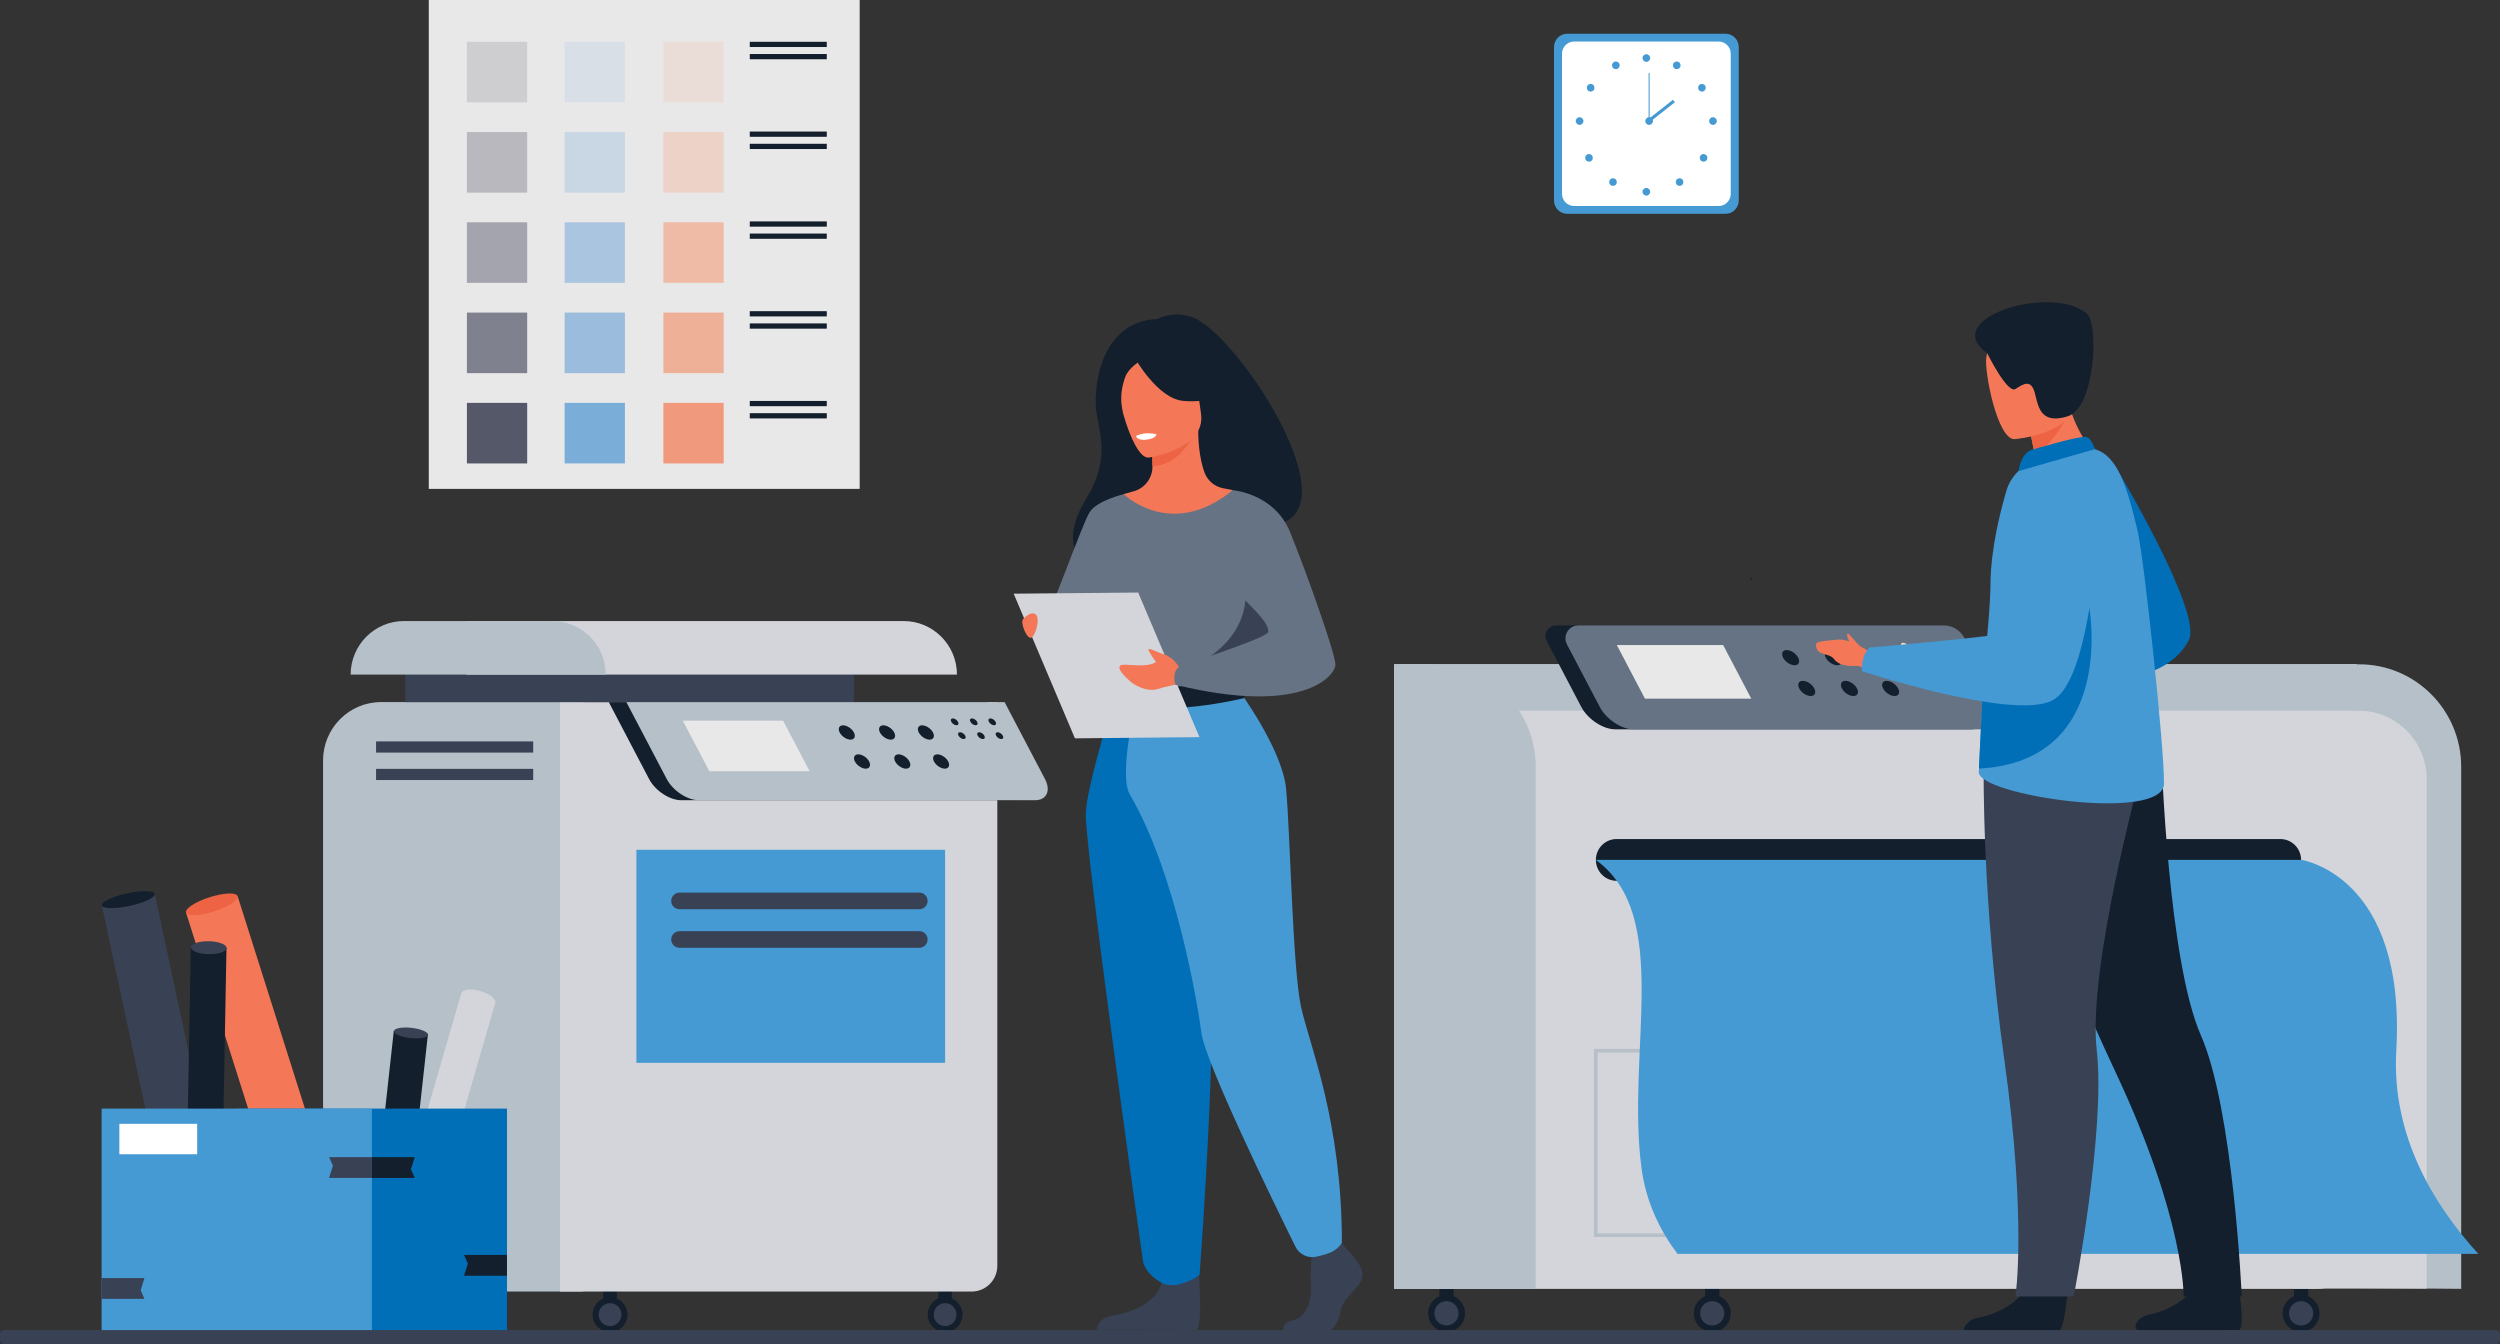 <?xml version="1.0" encoding="UTF-8"?> <svg xmlns="http://www.w3.org/2000/svg" width="558" height="300" viewBox="0 0 558 300" fill="none"><rect x="0" y="0" width="558" height="300" fill="#333333" stroke="none"/><g clip-path="url(#clip0_1072_4540)"><path d="M191.878 0H95.706V109.118H191.878V0Z" fill="#E9E8E8"></path><path d="M117.671 9.326H104.212V22.846H117.671V9.326Z" fill="#CECED1"></path><path d="M117.671 29.479H104.212V42.999H117.671V29.479Z" fill="#B9B8BF"></path><path d="M117.671 49.613H104.212V63.133H117.671V49.613Z" fill="#A4A4AE"></path><path d="M117.671 69.767H104.212V83.287H117.671V69.767Z" fill="#80818E"></path><path d="M117.671 89.92H104.212V103.44H117.671V89.92Z" fill="#545868"></path><path d="M139.481 9.326H126.022V22.846H139.481V9.326Z" fill="#D9DFE6"></path><path d="M139.481 29.479H126.022V42.999H139.481V29.479Z" fill="#C9D6E4"></path><path d="M139.481 49.613H126.022V63.133H139.481V49.613Z" fill="#AAC5E0"></path><path d="M139.481 69.767H126.022V83.287H139.481V69.767Z" fill="#9BBCDD"></path><path d="M139.481 89.92H126.022V103.44H139.481V89.92Z" fill="#7BADD9"></path><path d="M161.523 9.326H148.065V22.846H161.523V9.326Z" fill="#EADCD6"></path><path d="M161.523 29.479H148.065V42.999H161.523V29.479Z" fill="#ECD2C7"></path><path d="M161.523 49.613H148.065V63.133H161.523V49.613Z" fill="#EFBBA7"></path><path d="M161.523 69.767H148.065V83.287H161.523V69.767Z" fill="#EFB098"></path><path d="M161.523 89.92H148.065V103.44H161.523V89.92Z" fill="#F0997D"></path><path d="M184.537 9.326H167.349V10.496H184.537V9.326Z" fill="#131F2D"></path><path d="M184.537 12.057H167.349V13.227H184.537V12.057Z" fill="#131F2D"></path><path d="M184.537 29.362H167.349V30.533H184.537V29.362Z" fill="#131F2D"></path><path d="M184.537 32.093H167.349V33.264H184.537V32.093Z" fill="#131F2D"></path><path d="M184.537 49.418H167.349V50.589H184.537V49.418Z" fill="#131F2D"></path><path d="M184.537 52.13H167.349V53.3H184.537V52.13Z" fill="#131F2D"></path><path d="M184.537 69.454H167.349V70.625H184.537V69.454Z" fill="#131F2D"></path><path d="M184.537 72.186H167.349V73.356H184.537V72.186Z" fill="#131F2D"></path><path d="M184.537 89.491H167.349V90.661H184.537V89.491Z" fill="#131F2D"></path><path d="M184.537 92.222H167.349V93.393H184.537V92.222Z" fill="#131F2D"></path><path d="M212.445 280.763H209.435V291.825H212.445V280.763Z" fill="#131F2D"></path><path d="M214.834 293.425C214.834 291.26 213.086 289.523 210.949 289.523C208.813 289.523 207.065 291.279 207.065 293.425C207.065 295.571 208.813 297.327 210.949 297.327C213.086 297.327 214.834 295.571 214.834 293.425Z" fill="#131F2D"></path><path d="M213.493 293.425C213.493 292.02 212.348 290.869 210.949 290.869C209.551 290.869 208.405 292.02 208.405 293.425C208.405 294.83 209.551 295.981 210.949 295.981C212.348 295.981 213.493 294.83 213.493 293.425Z" fill="#384254"></path><path d="M137.655 280.763H134.645V291.825H137.655V280.763Z" fill="#131F2D"></path><path d="M140.044 293.425C140.044 291.26 138.296 289.523 136.16 289.523C134.023 289.523 132.275 291.279 132.275 293.425C132.275 295.571 134.023 297.327 136.16 297.327C138.296 297.327 140.044 295.571 140.044 293.425Z" fill="#131F2D"></path><path d="M138.704 293.425C138.704 292.02 137.558 290.869 136.16 290.869C134.761 290.869 133.615 292.02 133.615 293.425C133.615 294.83 134.761 295.981 136.16 295.981C137.558 295.981 138.704 294.83 138.704 293.425Z" fill="#384254"></path><path d="M88.404 280.763H85.394V291.825H88.404V280.763Z" fill="#131F2D"></path><path d="M90.793 293.425C90.793 291.26 89.045 289.523 86.908 289.523C84.772 289.523 83.024 291.279 83.024 293.425C83.024 295.571 84.772 297.327 86.908 297.327C89.045 297.327 90.793 295.571 90.793 293.425Z" fill="#131F2D"></path><path d="M89.453 293.425C89.453 292.02 88.307 290.869 86.908 290.869C85.51 290.869 84.364 292.02 84.364 293.425C84.364 294.83 85.51 295.981 86.908 295.981C88.307 295.981 89.453 294.83 89.453 293.425Z" fill="#384254"></path><path d="M78.014 288.275H129.285C132.547 288.275 135.189 285.621 135.189 282.344V162.633C135.189 159.355 132.547 156.702 129.285 156.702H85.063C77.916 156.702 72.11 162.535 72.11 169.715V282.344C72.11 285.621 74.751 288.275 78.014 288.275Z" fill="#B6C0C8"></path><path d="M124.973 288.275H216.873C220.038 288.275 222.602 285.7 222.602 282.519V156.721H124.973V288.275Z" fill="#D4D5DA"></path><path d="M190.596 150.575H90.462V156.721H190.596V150.575Z" fill="#384254"></path><path d="M210.949 189.673H142.044V237.218H210.949V189.673Z" fill="#459AD4"></path><path d="M119.011 165.481H83.937V167.978H119.011V165.481Z" fill="#384254"></path><path d="M119.011 171.607H83.937V174.104H119.011V171.607Z" fill="#384254"></path><path d="M104.057 150.576H213.591C213.591 143.962 208.25 138.616 201.686 138.616H104.076V150.576H104.057Z" fill="#D4D5DA"></path><path d="M78.247 150.576H135.189C135.189 143.962 129.867 138.616 123.284 138.616H90.171C83.587 138.616 78.266 143.981 78.266 150.576" fill="#B6C0C8"></path><path d="M220.31 156.721L229.321 173.89C230.7 176.504 229.69 178.611 227.088 178.611H152.065C149.463 178.611 146.258 176.504 144.88 173.89L135.888 156.721H220.31Z" fill="#131F2D"></path><path d="M155.988 178.611H231.011C233.613 178.611 234.604 176.484 233.244 173.89L224.233 156.721H139.811L148.822 173.89C150.201 176.504 153.405 178.611 156.008 178.611" fill="#B6C0C8"></path><path d="M158.319 172.134H180.711L174.788 160.857H152.395L158.319 172.134Z" fill="#E9E8E8"></path><path d="M205.065 163.491C205.531 164.369 206.618 165.091 207.492 165.091C208.366 165.091 208.696 164.369 208.25 163.491C207.784 162.613 206.696 161.891 205.822 161.891C204.948 161.891 204.618 162.613 205.065 163.491Z" fill="#131F2D"></path><path d="M196.403 163.491C196.869 164.369 197.957 165.091 198.831 165.091C199.705 165.091 200.035 164.369 199.588 163.491C199.141 162.613 198.034 161.891 197.161 161.891C196.287 161.891 195.956 162.613 196.403 163.491Z" fill="#131F2D"></path><path d="M187.411 163.491C187.877 164.369 188.965 165.091 189.839 165.091C190.713 165.091 191.043 164.369 190.596 163.491C190.13 162.613 189.043 161.891 188.169 161.891C187.295 161.891 186.965 162.613 187.411 163.491Z" fill="#131F2D"></path><path d="M208.463 169.968C208.93 170.846 210.017 171.568 210.891 171.568C211.765 171.568 212.095 170.846 211.648 169.968C211.182 169.09 210.095 168.368 209.221 168.368C208.347 168.368 208.017 169.09 208.463 169.968Z" fill="#131F2D"></path><path d="M199.802 169.968C200.268 170.846 201.355 171.568 202.229 171.568C203.103 171.568 203.433 170.846 202.987 169.968C202.54 169.09 201.433 168.368 200.559 168.368C199.685 168.368 199.355 169.09 199.802 169.968Z" fill="#131F2D"></path><path d="M190.81 169.968C191.276 170.846 192.364 171.568 193.237 171.568C194.111 171.568 194.442 170.846 193.995 169.968C193.548 169.09 192.441 168.368 191.567 168.368C190.693 168.368 190.363 169.09 190.81 169.968Z" fill="#131F2D"></path><path d="M220.718 161.111C220.932 161.52 221.456 161.872 221.864 161.872C222.272 161.872 222.446 161.54 222.213 161.111C221.98 160.682 221.475 160.35 221.068 160.35C220.66 160.35 220.485 160.682 220.718 161.111Z" fill="#131F2D"></path><path d="M216.601 161.111C216.814 161.52 217.339 161.872 217.747 161.872C218.154 161.872 218.329 161.54 218.096 161.111C217.883 160.701 217.358 160.35 216.95 160.35C216.543 160.35 216.368 160.682 216.601 161.111Z" fill="#131F2D"></path><path d="M212.328 161.111C212.542 161.52 213.066 161.872 213.474 161.872C213.882 161.872 214.057 161.54 213.824 161.111C213.61 160.701 213.086 160.35 212.678 160.35C212.27 160.35 212.095 160.682 212.328 161.111Z" fill="#131F2D"></path><path d="M222.33 164.193C222.544 164.622 223.068 164.954 223.476 164.954C223.884 164.954 224.058 164.622 223.825 164.193C223.612 163.784 223.087 163.432 222.68 163.432C222.272 163.432 222.097 163.764 222.33 164.193Z" fill="#131F2D"></path><path d="M218.213 164.193C218.426 164.622 218.951 164.954 219.359 164.954C219.766 164.954 219.941 164.622 219.708 164.193C219.494 163.784 218.97 163.432 218.562 163.432C218.154 163.432 217.98 163.764 218.213 164.193Z" fill="#131F2D"></path><path d="M213.94 164.193C214.154 164.622 214.678 164.954 215.086 164.954C215.494 164.954 215.669 164.622 215.436 164.193C215.222 163.784 214.698 163.432 214.29 163.432C213.882 163.432 213.707 163.764 213.94 164.193Z" fill="#131F2D"></path><path d="M205.201 202.939H151.657C150.628 202.939 149.812 202.101 149.812 201.086C149.812 200.072 150.648 199.233 151.657 199.233H205.201C206.23 199.233 207.046 200.072 207.046 201.086C207.046 202.101 206.211 202.939 205.201 202.939Z" fill="#384254"></path><path d="M205.201 211.543H151.657C150.628 211.543 149.812 210.704 149.812 209.69C149.812 208.675 150.648 207.836 151.657 207.836H205.201C206.23 207.836 207.046 208.675 207.046 209.69C207.046 210.704 206.211 211.543 205.201 211.543Z" fill="#384254"></path><path d="M515.196 279.71H512.011V291.435H515.196V279.71Z" fill="#131F2D"></path><path d="M517.721 293.133C517.721 290.85 515.876 288.997 513.604 288.997C511.332 288.997 509.487 290.85 509.487 293.133C509.487 295.415 511.332 297.269 513.604 297.269C515.876 297.269 517.721 295.415 517.721 293.133Z" fill="#131F2D"></path><path d="M516.303 293.132C516.303 291.63 515.099 290.421 513.604 290.421C512.109 290.421 510.904 291.63 510.904 293.132C510.904 294.635 512.109 295.844 513.604 295.844C515.099 295.844 516.303 294.635 516.303 293.132Z" fill="#384254"></path><path d="M383.756 279.71H380.571V291.435H383.756V279.71Z" fill="#131F2D"></path><path d="M386.3 293.133C386.3 290.85 384.455 288.997 382.183 288.997C379.911 288.997 378.066 290.85 378.066 293.133C378.066 295.415 379.911 297.269 382.183 297.269C384.455 297.269 386.3 295.415 386.3 293.133Z" fill="#131F2D"></path><path d="M384.863 293.132C384.863 291.63 383.659 290.421 382.164 290.421C380.668 290.421 379.464 291.63 379.464 293.132C379.464 294.635 380.668 295.844 382.164 295.844C383.659 295.844 384.863 294.635 384.863 293.132Z" fill="#384254"></path><path d="M324.445 279.71H321.26V291.435H324.445V279.71Z" fill="#131F2D"></path><path d="M326.989 293.133C326.989 290.85 325.144 288.997 322.872 288.997C320.599 288.997 318.755 290.85 318.755 293.133C318.755 295.415 320.599 297.269 322.872 297.269C325.144 297.269 326.989 295.415 326.989 293.133Z" fill="#131F2D"></path><path d="M325.552 293.132C325.552 291.63 324.348 290.421 322.852 290.421C321.357 290.421 320.153 291.63 320.153 293.132C320.153 294.635 321.357 295.844 322.852 295.844C324.348 295.844 325.552 294.635 325.552 293.132Z" fill="#384254"></path><path d="M522.984 287.455L549.338 287.67V171.158C549.338 158.516 539.142 148.273 526.558 148.273H517.741L523.004 287.475L522.984 287.455Z" fill="#B6C0C8"></path><path d="M512.011 287.611H541.648V173.909C541.648 165.481 534.85 158.633 526.441 158.633H525.839L512.011 287.611Z" fill="#D4D5DA"></path><path d="M311.18 287.67H517.236C522.071 287.67 525.975 283.729 525.975 278.891V148.273H311.18V287.689V287.67Z" fill="#D4D5DA"></path><path d="M311.18 158.633H530.655L525.975 148.254H311.18V158.633Z" fill="#B6C0C8"></path><path d="M311.18 287.67H342.778V171.158C342.778 158.516 332.582 148.273 319.997 148.273H311.18V287.689V287.67Z" fill="#B6C0C8"></path><path d="M432.852 139.592L442.388 157.775C443.844 160.545 442.776 162.789 440.038 162.789H360.548C357.79 162.789 354.392 160.545 352.935 157.775L345.225 143.064C344.39 141.484 345.536 139.592 347.303 139.592H432.852Z" fill="#131F2D"></path><path d="M364.685 162.789H444.174C446.932 162.789 447.981 160.545 446.524 157.775L438.445 142.381C437.552 140.665 435.765 139.592 433.842 139.592H352.294C350.119 139.592 348.74 141.913 349.75 143.845L357.072 157.794C358.528 160.564 361.927 162.808 364.685 162.808" fill="#657384"></path><path d="M367.151 155.941H390.884L384.611 143.981H360.878L367.151 155.941Z" fill="#E9E8E8"></path><path d="M416.694 146.791C417.179 147.727 418.325 148.488 419.257 148.488C420.19 148.488 420.539 147.727 420.054 146.791C419.568 145.854 418.422 145.093 417.49 145.093C416.558 145.093 416.208 145.854 416.694 146.791Z" fill="#131F2D"></path><path d="M407.508 146.791C407.993 147.727 409.139 148.488 410.071 148.488C411.004 148.488 411.353 147.727 410.868 146.791C410.382 145.854 409.236 145.093 408.304 145.093C407.372 145.093 407.022 145.854 407.508 146.791Z" fill="#131F2D"></path><path d="M397.992 146.791C398.477 147.727 399.623 148.488 400.555 148.488C401.487 148.488 401.837 147.727 401.351 146.791C400.866 145.854 399.72 145.093 398.788 145.093C397.856 145.093 397.506 145.854 397.992 146.791Z" fill="#131F2D"></path><path d="M420.306 153.658C420.792 154.595 421.937 155.355 422.87 155.355C423.802 155.355 424.151 154.595 423.666 153.658C423.18 152.722 422.035 151.961 421.102 151.961C420.17 151.961 419.821 152.722 420.306 153.658Z" fill="#131F2D"></path><path d="M411.12 153.658C411.606 154.595 412.751 155.355 413.684 155.355C414.616 155.355 414.965 154.595 414.48 153.658C413.994 152.722 412.849 151.961 411.916 151.961C410.984 151.961 410.635 152.722 411.12 153.658Z" fill="#131F2D"></path><path d="M401.584 153.658C402.07 154.595 403.216 155.355 404.148 155.355C405.08 155.355 405.43 154.595 404.944 153.658C404.459 152.722 403.313 151.961 402.381 151.961C401.448 151.961 401.099 152.722 401.584 153.658Z" fill="#131F2D"></path><path d="M433.279 144.274C433.512 144.723 434.056 145.074 434.503 145.074C434.949 145.074 435.124 144.723 434.891 144.274C434.658 143.825 434.114 143.474 433.668 143.474C433.221 143.474 433.046 143.825 433.279 144.274Z" fill="#FEDCBB"></path><path d="M428.91 144.274C429.143 144.723 429.686 145.074 430.133 145.074C430.58 145.074 430.735 144.723 430.521 144.274C430.288 143.825 429.745 143.474 429.298 143.474C428.851 143.474 428.677 143.825 428.91 144.274Z" fill="#FEDCBB"></path><path d="M424.385 144.274C424.618 144.723 425.161 145.074 425.608 145.074C426.055 145.074 426.21 144.723 425.996 144.274C425.763 143.825 425.22 143.474 424.773 143.474C424.326 143.474 424.151 143.825 424.385 144.274Z" fill="#FEDCBB"></path><path d="M434.988 147.532C435.221 147.981 435.765 148.332 436.212 148.332C436.658 148.332 436.833 147.981 436.6 147.532C436.367 147.083 435.823 146.732 435.377 146.732C434.93 146.732 434.755 147.083 434.988 147.532Z" fill="#FEDCBB"></path><path d="M430.619 147.532C430.852 147.981 431.395 148.332 431.842 148.332C432.289 148.332 432.444 147.981 432.231 147.532C431.997 147.083 431.454 146.732 431.007 146.732C430.56 146.732 430.386 147.083 430.619 147.532Z" fill="#FEDCBB"></path><path d="M426.093 147.532C426.327 147.981 426.87 148.332 427.317 148.332C427.764 148.332 427.919 147.981 427.705 147.532C427.472 147.083 426.929 146.732 426.482 146.732C426.035 146.732 425.86 147.083 426.093 147.532Z" fill="#FEDCBB"></path><path d="M360.839 196.599H508.962C511.526 196.599 513.604 194.511 513.604 191.936C513.604 189.361 511.526 187.273 508.962 187.273H360.839C358.276 187.273 356.198 189.361 356.198 191.936C356.198 194.511 358.276 196.599 360.839 196.599Z" fill="#131F2D"></path><path d="M511.312 276.101H441.941V234.116H511.312V276.101ZM442.757 275.281H510.497V234.935H442.757V275.281Z" fill="#B6C0C8"></path><path d="M425.142 276.101H355.771V234.116H425.142V276.101ZM356.586 275.281H424.326V234.935H356.586V275.281Z" fill="#B6C0C8"></path><path d="M553.145 279.866H374.415C370.492 274.637 367.365 268.258 366.374 260.649C362.956 234.506 373.288 204.383 356.178 191.917H513.604C513.604 191.917 537.123 195.214 534.85 234.506C533.763 253.372 543.124 268.843 553.145 279.847" fill="#459AD4"></path><path d="M385.135 47.721H349.808C348.177 47.721 346.856 46.394 346.856 44.755V10.496C346.856 8.857 348.177 7.531 349.808 7.531H385.135C386.766 7.531 388.087 8.857 388.087 10.496V44.755C388.087 46.394 386.766 47.721 385.135 47.721Z" fill="#459AD4"></path><path d="M383.601 45.984H351.343C349.867 45.984 348.643 44.775 348.643 43.272V11.979C348.643 10.496 349.847 9.267 351.343 9.267H383.601C385.077 9.267 386.3 10.477 386.3 11.979V43.272C386.3 44.755 385.096 45.984 383.601 45.984Z" fill="white"></path><path d="M366.607 12.954C366.607 12.486 366.996 12.096 367.462 12.096C367.928 12.096 368.316 12.486 368.316 12.954C368.316 13.423 367.928 13.813 367.462 13.813C366.996 13.813 366.607 13.423 366.607 12.954Z" fill="#459AD4"></path><path d="M373.502 14.164C373.735 13.754 374.259 13.598 374.667 13.832C375.075 14.066 375.23 14.593 374.997 15.003C374.764 15.412 374.24 15.569 373.832 15.335C373.424 15.1 373.269 14.574 373.502 14.164Z" fill="#459AD4"></path><path d="M379.406 18.866C379.794 18.612 380.338 18.729 380.59 19.119C380.843 19.51 380.726 20.056 380.338 20.309C379.95 20.563 379.406 20.446 379.153 20.056C378.901 19.666 379.017 19.119 379.406 18.866Z" fill="#459AD4"></path><path d="M382.338 26.162C382.804 26.162 383.193 26.552 383.193 27.021C383.193 27.489 382.804 27.879 382.338 27.879C381.872 27.879 381.484 27.489 381.484 27.021C381.484 26.552 381.872 26.162 382.338 26.162Z" fill="#459AD4"></path><path d="M380.843 34.63C381.173 34.961 381.173 35.508 380.843 35.839C380.513 36.171 379.969 36.171 379.639 35.839C379.309 35.508 379.309 34.961 379.639 34.63C379.969 34.298 380.513 34.298 380.843 34.63Z" fill="#459AD4"></path><path d="M375.483 40.034C375.813 40.366 375.813 40.912 375.483 41.243C375.153 41.575 374.609 41.575 374.279 41.243C373.949 40.912 373.949 40.366 374.279 40.034C374.609 39.702 375.153 39.702 375.483 40.034Z" fill="#459AD4"></path><path d="M366.607 42.804C366.607 42.336 366.996 41.946 367.462 41.946C367.928 41.946 368.316 42.336 368.316 42.804C368.316 43.273 367.928 43.663 367.462 43.663C366.996 43.663 366.607 43.273 366.607 42.804Z" fill="#459AD4"></path><path d="M361.403 14.164C361.17 13.754 360.645 13.598 360.237 13.832C359.83 14.066 359.674 14.593 359.907 15.003C360.14 15.412 360.665 15.569 361.073 15.335C361.48 15.1 361.636 14.574 361.403 14.164Z" fill="#459AD4"></path><path d="M355.499 18.866C355.11 18.612 354.567 18.729 354.314 19.119C354.062 19.51 354.178 20.056 354.567 20.309C354.955 20.563 355.499 20.446 355.751 20.056C356.004 19.666 355.887 19.119 355.499 18.866Z" fill="#459AD4"></path><path d="M352.566 26.162C352.1 26.162 351.712 26.552 351.712 27.021C351.712 27.489 352.1 27.879 352.566 27.879C353.032 27.879 353.421 27.489 353.421 27.021C353.421 26.552 353.032 26.162 352.566 26.162Z" fill="#459AD4"></path><path d="M354.062 34.63C353.731 34.961 353.731 35.508 354.062 35.839C354.392 36.171 354.936 36.171 355.266 35.839C355.596 35.508 355.596 34.961 355.266 34.63C354.936 34.298 354.392 34.298 354.062 34.63Z" fill="#459AD4"></path><path d="M359.422 40.034C359.092 40.366 359.092 40.912 359.422 41.243C359.752 41.575 360.296 41.575 360.626 41.243C360.956 40.912 360.956 40.366 360.626 40.034C360.296 39.702 359.752 39.702 359.422 40.034Z" fill="#459AD4"></path><path d="M367.229 27.021C367.229 26.552 367.617 26.162 368.083 26.162C368.55 26.162 368.938 26.552 368.938 27.021C368.938 27.489 368.55 27.879 368.083 27.879C367.617 27.879 367.229 27.489 367.229 27.021Z" fill="#459AD4"></path><path d="M368.2 16.31H367.967V27.021H368.2V16.31Z" fill="#459AD4"></path><path d="M373.408 22.265L367.754 26.721L368.185 27.273L373.839 22.818L373.408 22.265Z" fill="#459AD4"></path><path d="M34.544 199.543L22.735 202.095L34.996 259.353L46.805 256.801L34.544 199.543Z" fill="#384254"></path><path d="M34.53 199.545C34.686 200.306 32.18 201.515 28.918 202.198C25.655 202.9 22.878 202.861 22.722 202.081C22.567 201.32 25.072 200.111 28.335 199.408C31.598 198.706 34.375 198.764 34.53 199.525" fill="#131F2D"></path><path d="M53.025 199.993L41.514 203.675L59.201 259.483L70.712 255.801L53.025 199.993Z" fill="#F47858"></path><path d="M53.019 200.013C53.291 200.891 50.941 202.413 47.775 203.427C44.59 204.442 41.794 204.559 41.522 203.681C41.25 202.803 43.6 201.281 46.765 200.267C49.95 199.252 52.747 199.135 53.019 200.013Z" fill="#ED6343"></path><path d="M102.968 221.65L86.683 277.886L94.254 280.099L110.539 223.862L102.968 221.65Z" fill="#D4D5DA"></path><path d="M110.543 223.893C110.291 224.771 108.388 224.985 106.29 224.381C104.193 223.776 102.697 222.566 102.969 221.688C103.222 220.81 105.125 220.596 107.223 221.201C109.32 221.805 110.815 223.015 110.543 223.893Z" fill="#D4D5DA"></path><path d="M42.59 211.409L41.479 272.308L49.44 272.454L50.551 211.556L42.59 211.409Z" fill="#131F2D"></path><path d="M50.591 211.602C50.591 212.402 48.785 213.006 46.571 212.967C44.377 212.928 42.609 212.245 42.609 211.446C42.609 210.646 44.416 210.041 46.61 210.08C48.805 210.119 50.572 210.802 50.572 211.582" fill="#384254"></path><path d="M87.899 230.068L82.601 278.276L90.207 279.119L95.505 230.911L87.899 230.068Z" fill="#131F2D"></path><path d="M95.531 230.975C95.454 231.599 93.706 231.931 91.608 231.697C89.511 231.463 87.86 230.76 87.918 230.136C87.996 229.512 89.744 229.18 91.841 229.414C93.939 229.648 95.589 230.351 95.531 230.975Z" fill="#384254"></path><path d="M113.165 247.441H52.844V297.405H113.165V247.441Z" fill="#006FB8"></path><path d="M83.005 247.441H22.683V297.405H83.005V247.441Z" fill="#459AD4"></path><path d="M113.146 284.743H103.571L104.426 282.032L103.571 280.1H113.146V284.743Z" fill="#131F2D"></path><path d="M83.005 262.912H73.45L74.304 260.2L73.45 258.269H83.005V262.912Z" fill="#384254"></path><path d="M83.005 258.269H92.579L91.725 260.981L92.579 262.912H83.005V258.269Z" fill="#131F2D"></path><path d="M22.683 285.27H32.239L31.404 287.982L32.239 289.914H22.683V285.27Z" fill="#384254"></path><path d="M44.008 250.836H26.645V257.625H44.008V250.836Z" fill="white"></path><path d="M266.066 70.781C261.502 69.259 258.336 71.191 258.336 71.191C245.188 71.737 243.809 87.462 244.819 92.651C245.81 97.822 247.305 103.323 242.605 111.01C229.05 133.212 264.065 128.491 264.065 128.491C261.89 112.824 281.408 115.556 280.845 117.253C305.626 119.185 276.456 74.254 266.066 70.781Z" fill="#131F2D"></path><path d="M252.432 138.382C252.432 138.382 251.189 140.879 248.917 143.728C246.179 147.161 231.846 139.006 233.07 138.382C234.313 137.758 241.518 116.902 243.227 114.288C244.936 111.673 250.801 110.308 250.801 110.308L252.432 138.402V138.382Z" fill="#657384"></path><path d="M300.829 279.066C300.829 279.066 304.791 282.695 304.014 285.27C303.237 287.845 299.664 289.562 299.178 292.723C298.693 295.883 296.77 297.6 295.022 297.6H286.729C286.729 297.6 285.448 295.376 288.536 294.713C291.624 294.049 292.789 290.343 292.595 286.909C292.4 283.475 292.886 278.89 292.886 278.89L299.45 277.369L300.81 279.086L300.829 279.066Z" fill="#384254"></path><path d="M267.328 280.607C267.328 280.607 268.746 295.981 267.017 296.839L244.78 296.8C244.78 296.8 244.78 294.225 248.354 293.659C251.927 293.094 258.2 290.987 259.268 286.304C260.337 281.622 267.347 280.627 267.347 280.627" fill="#384254"></path><path d="M283.175 170.3C278.592 159.979 275.796 157.033 276.339 153.834C276.747 151.453 275.135 109.41 275.135 109.41C274.591 109.235 273.504 109.098 272.902 108.961C271.018 108.552 269.464 107.225 268.823 105.391C268.047 103.206 267.425 99.967 267.445 95.909L266.862 96.026L256.996 97.997C256.996 97.997 257.229 101.119 257.229 104.045V104.123C257.229 106.679 255.578 108.922 253.131 109.625C251.888 109.995 250.801 110.288 250.801 110.288C250.801 110.288 247.189 120.667 246.489 131.339C245.79 142.011 253.073 146.635 246.431 167.959C239.653 189.731 285.7 175.997 283.175 170.3Z" fill="#F47858"></path><path d="M256.996 97.978C256.996 97.978 257.21 101.099 257.229 104.026C262.745 103.869 265.658 98.817 266.862 96.007L256.996 97.978Z" fill="#ED6343"></path><path d="M256.394 102.133C256.394 102.133 269.328 100.28 268.047 92.222C266.784 84.145 267.581 78.487 259.288 79.326C250.976 80.165 249.869 83.501 249.636 86.291C249.403 89.081 252.995 102.406 256.394 102.133Z" fill="#F47858"></path><path d="M253.384 80.048C253.384 80.048 258.414 88.945 264.046 89.471C269.678 89.998 271.795 88.164 271.795 88.164C271.795 88.164 267.114 85.511 265.328 79.853C265.328 79.853 255.307 75.093 253.365 80.028" fill="#131F2D"></path><path d="M254.374 80.672C254.374 80.672 251.908 82.077 251.15 84.165C250.393 86.213 249.888 88.827 250.587 91.851C250.587 91.851 246.917 85.842 249.325 81.726C251.888 77.356 254.394 80.672 254.394 80.672" fill="#131F2D"></path><path d="M284.438 128.003C284.438 128.003 284.768 132.705 284.438 138.323C284.224 142.05 280.457 147.064 279.932 148.293C278.592 151.395 277.077 151.902 277.077 151.902L265.405 154.77L261.308 155.785L248.354 151.902C248.354 151.902 242.45 135.358 244.819 126.052C247.189 116.746 250.801 110.288 250.801 110.288C250.801 110.288 261.366 120.687 275.135 109.41L284.457 128.003H284.438Z" fill="#657384"></path><path d="M285.545 138.46C285.331 142.186 280.457 147.064 279.913 148.293C278.573 151.395 277.058 151.902 277.058 151.902L265.386 154.77L262.279 150.361C262.279 150.361 281.175 145.074 277.602 128.334L285.545 138.44V138.46Z" fill="#384254"></path><path d="M249.17 154.419C249.17 154.419 242.761 174.475 242.353 181.303C241.945 188.132 254.607 278.286 255.112 281.446C255.598 284.412 259.249 286.304 259.249 286.304C259.249 286.304 260.939 287.299 263.347 286.616C266.687 285.68 267.736 284.529 267.736 284.529C267.736 284.529 272.727 220.225 269.639 197.262C266.551 174.299 266.512 154.419 266.512 154.419H249.17Z" fill="#006FB8"></path><path d="M276.339 153.834C276.339 153.834 286.127 167.022 287.04 175.938C287.953 184.854 288.477 216.167 290.419 224.849C292.362 233.531 299.508 250.27 299.508 277.369C299.508 277.369 298.77 278.93 296.479 279.749C295.741 280.022 294.77 280.276 293.818 280.49C291.934 280.92 289.992 280.003 289.138 278.247C284.321 268.492 268.94 237.003 268.144 230.468C267.581 225.844 262.725 195.233 252.141 177.265C249.597 172.953 253.695 155.804 253.695 155.804L276.359 153.834H276.339Z" fill="#459AD4"></path><path d="M258.142 96.944C258.142 96.944 258.064 97.939 255.695 98.153C255.695 98.153 253.695 98.348 253.598 97.295C253.598 97.295 255.404 96.241 258.142 96.944Z" fill="white"></path><path d="M248.14 151.336C248.14 151.336 250.723 153.385 255.831 153.482C261.948 153.6 277.077 151.922 277.077 151.922C277.077 151.922 277.757 153.814 277.718 155.804C277.718 155.804 259.23 160.486 248.509 156.487C248.509 156.487 247.13 153.873 248.121 151.336" fill="#131F2D"></path><path d="M254.355 158.77C252.821 158.77 251.578 157.345 251.578 155.609C251.578 153.873 252.821 152.448 254.355 152.448C255.889 152.448 257.132 153.873 257.132 155.609C257.132 157.345 255.889 158.77 254.355 158.77ZM254.355 153.346C253.326 153.346 252.491 154.36 252.491 155.59C252.491 156.819 253.326 157.833 254.355 157.833C255.384 157.833 256.219 156.819 256.219 155.59C256.219 154.36 255.384 153.346 254.355 153.346Z" fill="white"></path><path d="M267.716 164.525L239.925 164.798L226.253 132.509L254.044 132.256L267.716 164.525Z" fill="#D4D5DA"></path><path d="M264.085 149.951L262.046 147.435C262.046 147.435 260.667 146.205 259.676 145.991C258.666 145.776 256.569 144.567 256.355 144.898C256.161 145.249 257.987 147.708 257.987 147.708H258.084C255.986 149.307 250.684 147.903 250.044 148.547C249.247 149.327 251.131 151.024 252.141 151.98C253.151 152.936 256.045 154.517 258.297 153.814C259.948 153.307 262.531 152.78 262.531 152.78L264.104 149.951H264.085Z" fill="#F47858"></path><path d="M228.35 138.187C228.35 138.187 230.098 136.197 231.205 137.153C232.312 138.109 230.914 142.811 229.865 142.342C228.817 141.874 227.748 138.772 228.35 138.206" fill="#F47858"></path><path d="M275.116 109.41C275.116 109.41 284.38 110.073 287.934 118.736C291.488 127.418 298.071 145.913 298.071 148.351C298.071 150.79 290.808 159.823 262.356 152.839C262.356 152.839 261.385 150.088 263.289 148.703C263.289 148.703 283.117 142.303 283.098 141.035C283.04 138.636 280.418 136.548 269.328 125.408C266.318 122.384 275.116 109.391 275.116 109.391" fill="#657384"></path><path d="M417.024 145.288C417.024 145.288 412.713 142.538 410.382 142.752C407.605 143.006 405.333 143.103 405.333 143.845C405.333 146.576 408.246 145.581 409.333 147.083C410.771 149.054 414.014 148.566 414.635 148.625C415.257 148.703 416.674 149.346 416.674 149.346L417.005 145.288H417.024Z" fill="#F47858"></path><path d="M471.733 103.382C471.733 103.382 491.678 136.509 488.57 142.811C485.463 149.093 477.889 150.634 477.889 150.634L471.733 103.382Z" fill="#006FB8"></path><path d="M461.498 287.865C461.498 287.865 461.032 295.396 459.633 297.171H438.193C438.329 296.41 438.931 294.557 441.611 294.089C444.99 293.503 450.661 291.104 452.72 286.616C454.875 281.895 461.478 287.865 461.478 287.865" fill="#131F2D"></path><path d="M499.543 286.811C499.543 286.811 501.388 296.781 499.543 296.956C499.31 296.976 490.551 297.074 488.221 297.425C484.414 297.99 477.481 296.956 477.481 296.956C476.685 296.996 476.452 295.962 476.86 295.279C477.306 294.518 478.161 293.718 479.773 293.406C483.152 292.742 488.765 290.265 490.746 285.738C492.824 280.978 499.524 286.831 499.524 286.831" fill="#131F2D"></path><path d="M451.418 187.585C451.418 187.585 456.817 206.529 472.257 239.442C487.716 272.335 487.386 289.387 487.386 289.387H500.359C500.359 289.387 498.533 247.675 491.231 231.072C483.929 214.47 482.453 169.032 482.453 169.032L451.418 187.605V187.585Z" fill="#131F2D"></path><path d="M442.757 171.275C442.757 171.275 442.329 200.618 447.379 236.633C452.428 272.648 449.845 289.367 449.845 289.367H462.857C462.857 289.367 470.062 252.318 467.984 234.272C465.906 216.245 477.889 172.407 477.889 172.407L442.757 171.256V171.275Z" fill="#384254"></path><path d="M467.712 101.275L463.945 107.323L455.633 108.727C455.458 107.986 454.836 104.864 454.273 102.036L454.176 101.548C453.691 99.148 453.283 97.08 453.283 97.08L459.051 90.661L461.206 88.281C461.206 88.281 461.964 90.856 462.08 91.227C464.061 97.763 467.712 101.294 467.712 101.294" fill="#F47858"></path><path d="M482.997 174.904C483.133 167.178 478.549 124.667 477.132 118.58C474.626 107.81 472.354 101.665 467.596 100.26C465.829 99.733 459.323 101.431 454.623 102.796C454.293 102.894 453.962 103.011 453.652 103.128C452.486 103.596 451.438 104.279 450.544 105.118C449.282 106.308 448.33 107.83 447.825 109.547C447.107 112.005 446.272 115.146 445.592 118.599C444.854 122.345 444.291 126.481 444.271 130.52C444.233 134.714 443.669 140.899 443.029 147.415C442.951 148.137 442.893 148.859 442.815 149.6C442.757 150.107 441.96 166.71 441.727 171.158V171.334V171.353V171.548C441.689 171.939 441.689 172.192 441.669 172.251C441.145 177.479 482.861 183.683 483.016 174.904" fill="#459AD4"></path><path d="M461.575 91.52C461.187 95.168 456.332 100.104 454.254 102.016L454.157 101.509C453.671 99.109 453.263 97.041 453.263 97.041L459.031 90.622C460.604 89.979 461.731 89.998 461.556 91.5" fill="#ED6343"></path><path d="M449.612 98.016C449.612 98.016 464.139 96.982 463.362 87.91C462.585 78.838 463.925 72.595 454.623 72.868C445.32 73.142 443.805 76.77 443.339 79.853C442.873 82.955 445.806 98.055 449.612 98.016Z" fill="#F47858"></path><path d="M443.553 78.858C443.553 78.858 448.078 88.008 449.865 86.818C451.651 85.647 453.302 84.633 454.137 87.599C454.953 90.564 455.264 94.817 461.459 92.944C467.654 91.091 468.528 72.244 465.732 69.942C457.652 63.309 432.658 71.171 443.572 78.839" fill="#131F2D"></path><path d="M441.688 171.548C472.645 169.929 466.314 135.436 466.314 135.436L443.009 147.434C442.931 148.156 442.873 148.878 442.795 149.62C442.737 150.127 441.941 166.73 441.708 171.178V171.353V171.548H441.688Z" fill="#006FB8"></path><path d="M390.864 128.92L391.097 129.154L390.864 129.388L390.631 129.154L390.864 128.92Z" fill="#131F2D"></path><path d="M417.179 144.528C417.179 144.528 446.583 142.069 448.661 141.055C451.962 139.436 449.729 113.995 449.729 113.995C449.729 113.995 447.185 110.171 453.477 108.903C458.934 107.791 464.217 111.908 464.217 111.908C464.217 111.908 469.014 116.219 468.392 120.999C467.033 131.593 464.916 153.131 457.866 156.448C448.777 160.701 415.606 149.815 415.606 149.815C415.606 149.815 415.412 148.293 416.053 146.401C416.305 145.679 417.199 144.567 417.199 144.567" fill="#459AD4"></path><path d="M453.263 100.475C453.438 100.397 464.489 97.119 465.693 97.529C466.897 97.919 467.596 100.26 467.596 100.26L450.544 105.138C450.544 105.138 450.952 101.45 453.263 100.475Z" fill="#006FB8"></path><path d="M415.179 144.274C415.179 144.274 413.276 142.265 412.771 141.64C412.285 141.016 412.227 141.679 412.305 142.069C412.382 142.44 412.946 143.396 412.713 143.591C412.48 143.806 414.771 145.074 415.198 144.274" fill="#F47858"></path><path d="M557.087 300H0.913C0.408 300 0 299.59 0 299.083V297.795C0 297.288 0.408 296.878 0.913 296.878H557.087C557.592 296.878 558 297.288 558 297.795V299.083C558 299.59 557.592 300 557.087 300Z" fill="#384254"></path></g><defs><clipPath id="clip0_1072_4540"><rect width="558" height="300" fill="white"></rect></clipPath></defs></svg> 